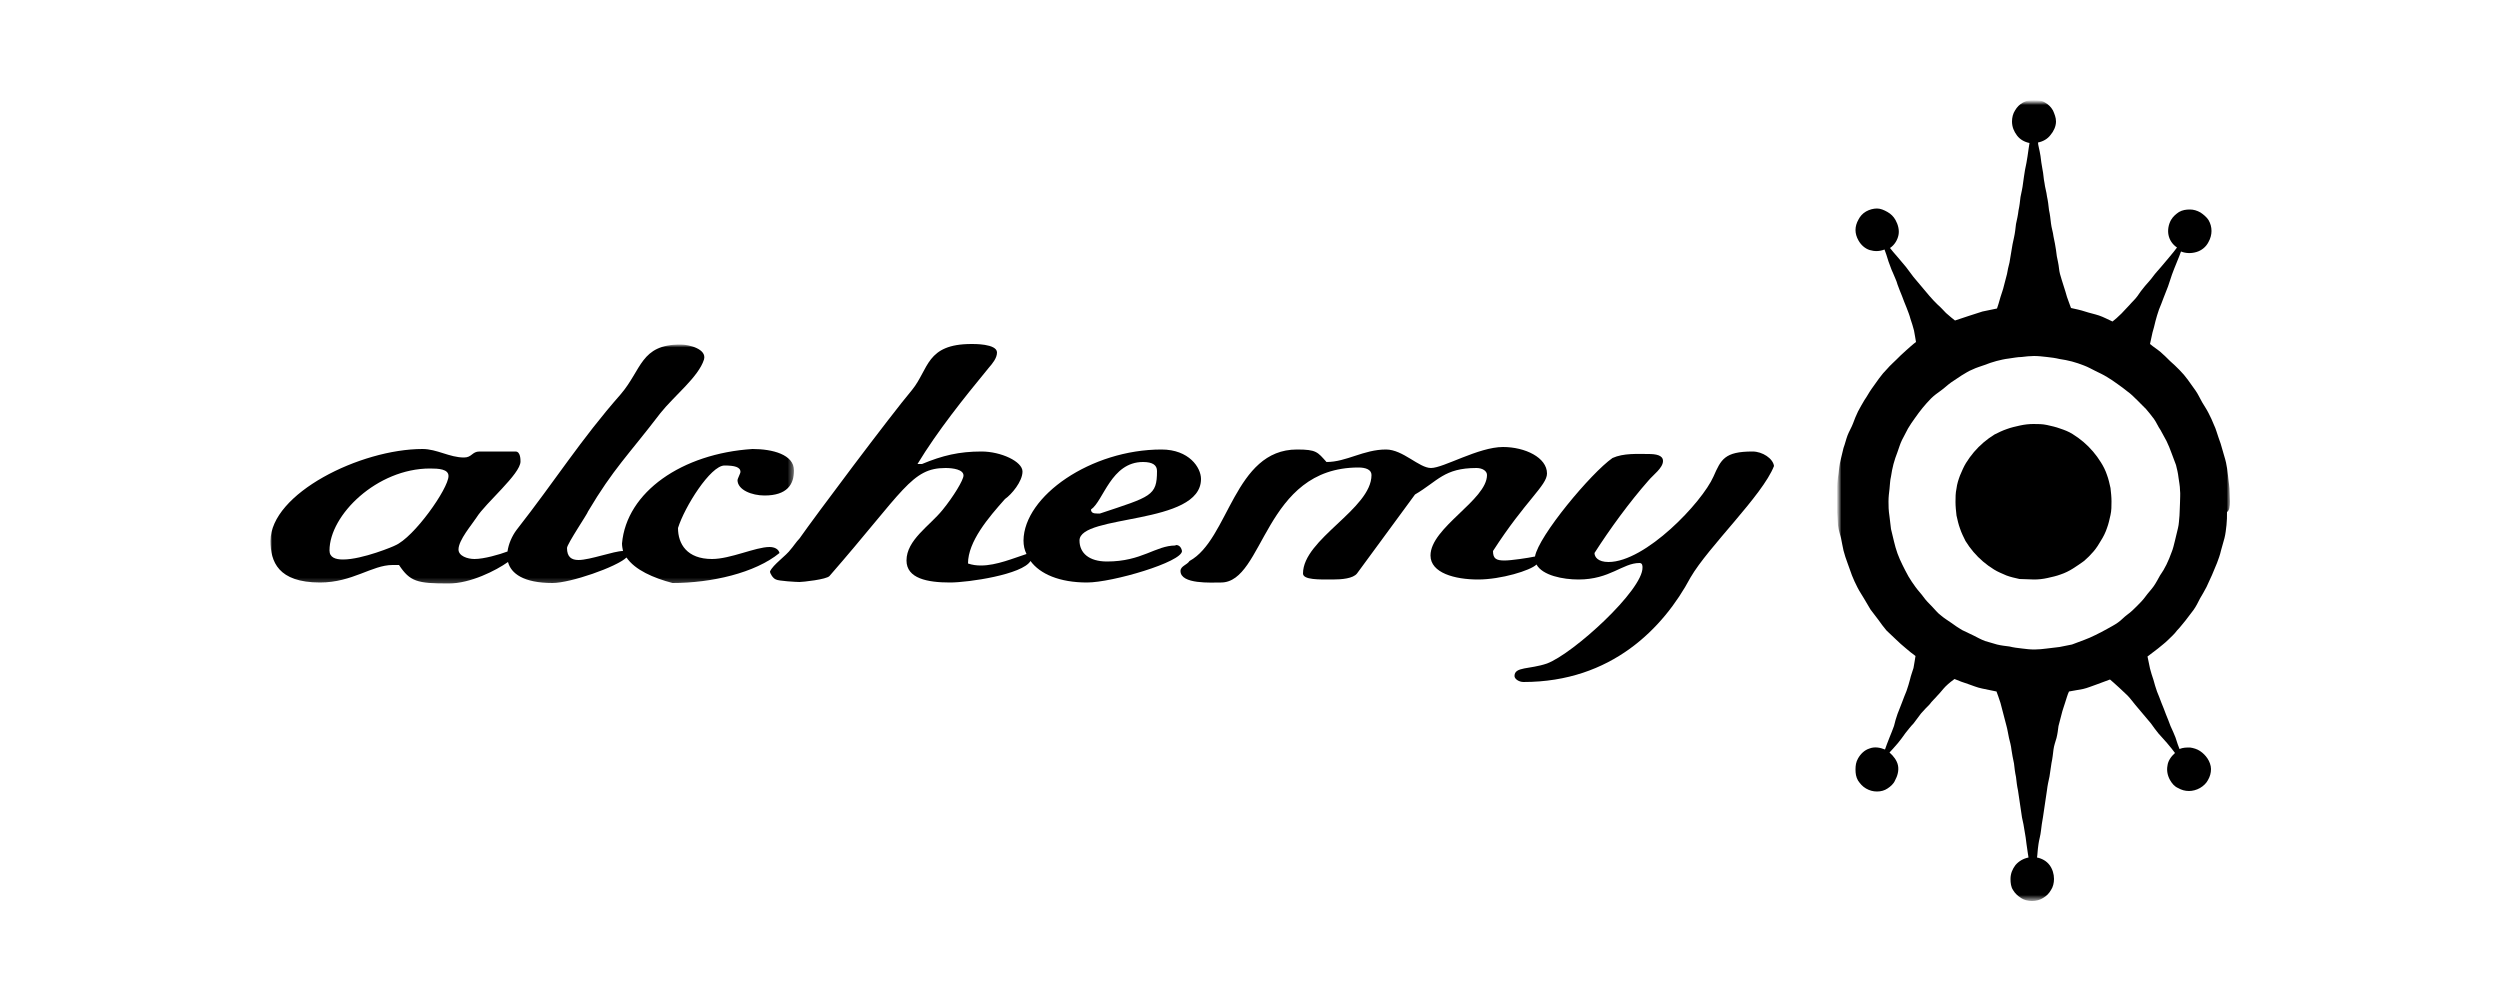 <?xml version="1.0" encoding="utf-8"?>
<!-- Generator: Adobe Illustrator 26.2.0, SVG Export Plug-In . SVG Version: 6.00 Build 0)  -->
<svg version="1.1" id="Ebene_1" xmlns="http://www.w3.org/2000/svg" xmlns:xlink="http://www.w3.org/1999/xlink" x="0px" y="0px"
	 viewBox="0 0 500 200" style="enable-background:new 0 0 500 200;" xml:space="preserve">
<style type="text/css">
	.st0{fill-rule:evenodd;clip-rule:evenodd;fill:#FFFFFF;filter:url(#Adobe_OpacityMaskFilter);}
	.st1{mask:url(#mask0_00000134962081636265722800000012781934536847837825_);}
	.st2{fill-rule:evenodd;clip-rule:evenodd;}
	
		.st3{fill-rule:evenodd;clip-rule:evenodd;fill:#FFFFFF;filter:url(#Adobe_OpacityMaskFilter_00000039823882015732323330000008965032666188477594_);}
	.st4{mask:url(#mask1_00000147907077910246184060000004354644117526415496_);}
</style>
<defs>
	<filter id="Adobe_OpacityMaskFilter" filterUnits="userSpaceOnUse" x="367.8" y="20.5" width="78.3" height="159.7">
		<feColorMatrix  type="matrix" values="1 0 0 0 0  0 1 0 0 0  0 0 1 0 0  0 0 0 1 0"/>
	</filter>
</defs>
<mask maskUnits="userSpaceOnUse" x="367.8" y="20.5" width="78.3" height="159.7" id="mask0_00000134962081636265722800000012781934536847837825_">
	<path class="st0" d="M367.8,20.5H446v159.7h-78.3V20.5z"/>
</mask>
<g class="st1">
	<path class="st2" d="M377.7,100.3c0-0.9,0.1-1.7,0.2-2.5c0.1-0.9,0.1-1.7,0.3-2.5c0.1-0.8,0.3-1.7,0.5-2.5c0.2-0.8,0.5-1.6,0.8-2.4
		c0.3-0.8,0.5-1.6,0.9-2.4c0.4-0.8,0.8-1.5,1.2-2.3c0.4-0.7,0.9-1.4,1.4-2.1c0.5-0.7,1-1.4,1.5-2c0.5-0.6,1.1-1.3,1.7-1.9
		c0.6-0.6,1.3-1.1,2-1.6c0.7-0.5,1.3-1.1,2-1.6c0.7-0.5,1.4-0.9,2.1-1.4c0.7-0.4,1.4-0.9,2.2-1.2c0.8-0.4,1.6-0.6,2.4-0.9
		c0.8-0.3,1.6-0.6,2.4-0.8c0.8-0.2,1.6-0.4,2.5-0.5c0.8-0.1,1.7-0.3,2.5-0.3c0.8-0.1,1.7-0.2,2.5-0.2c0.9,0,1.7,0.1,2.6,0.2
		c0.9,0.1,1.7,0.2,2.5,0.4c0.8,0.1,1.7,0.3,2.5,0.5c0.8,0.2,1.6,0.5,2.4,0.8c0.8,0.3,1.5,0.7,2.3,1.1c0.8,0.4,1.5,0.7,2.3,1.2
		c0.7,0.4,1.4,0.9,2.1,1.4c0.7,0.5,1.4,1,2,1.5c0.7,0.5,1.3,1.1,1.9,1.7c0.6,0.6,1.2,1.2,1.8,1.8c0.5,0.6,1.1,1.3,1.6,2
		c0.5,0.7,0.8,1.5,1.3,2.2c0.4,0.7,0.8,1.5,1.2,2.2c0.4,0.8,0.7,1.6,1,2.4c0.3,0.8,0.6,1.6,0.9,2.4c0.2,0.8,0.4,1.6,0.5,2.5
		c0.1,0.8,0.3,1.7,0.3,2.5c0.1,0.8,0,1.7,0,2.6c0,0.9-0.1,1.7-0.1,2.5c-0.1,0.9-0.1,1.7-0.3,2.5c-0.2,0.8-0.4,1.7-0.6,2.5
		c-0.2,0.8-0.4,1.7-0.7,2.4c-0.3,0.8-0.6,1.6-1,2.4c-0.4,0.8-0.8,1.5-1.3,2.2c-0.4,0.7-0.8,1.5-1.3,2.2c-0.5,0.7-1.1,1.3-1.6,2
		c-0.5,0.7-1.1,1.3-1.7,1.9c-0.6,0.6-1.2,1.2-1.9,1.7c-0.7,0.5-1.3,1.2-1.9,1.6c-0.7,0.5-1.5,0.9-2.2,1.3c-0.7,0.4-1.5,0.8-2.3,1.2
		c-0.8,0.4-1.5,0.7-2.3,1c-0.8,0.3-1.6,0.6-2.4,0.9c-0.8,0.2-1.7,0.3-2.5,0.5c-0.8,0.1-1.7,0.2-2.5,0.3c-0.8,0.1-1.7,0.2-2.5,0.2
		c-0.9,0-1.7-0.1-2.5-0.2c-0.9-0.1-1.7-0.2-2.5-0.4c-0.8-0.1-1.7-0.2-2.5-0.4c-0.8-0.2-1.6-0.5-2.4-0.7c-0.8-0.3-1.5-0.7-2.3-1.1
		c-0.8-0.4-1.5-0.7-2.3-1.1c-0.7-0.4-1.4-0.9-2.1-1.4c-0.7-0.5-1.4-0.9-2.1-1.5c-0.7-0.5-1.2-1.2-1.8-1.8c-0.6-0.6-1.2-1.2-1.7-1.9
		c-0.5-0.7-1.1-1.3-1.6-2c-0.5-0.7-1-1.4-1.4-2.1c-0.4-0.7-0.8-1.5-1.2-2.3c-0.4-0.8-0.7-1.5-1-2.3c-0.3-0.8-0.5-1.6-0.7-2.4
		c-0.2-0.8-0.4-1.6-0.6-2.5c-0.1-0.8-0.2-1.7-0.3-2.5C377.7,102,377.7,101.2,377.7,100.3z M446,100.3L446,100.3
		c0-0.9-0.1-1.7-0.1-2.6c-0.1-0.9-0.2-1.7-0.3-2.6c-0.1-0.9-0.2-1.7-0.4-2.6c-0.2-0.9-0.5-1.7-0.7-2.5c-0.2-0.8-0.5-1.7-0.8-2.5
		c-0.3-0.8-0.5-1.7-0.9-2.5c-0.3-0.8-0.7-1.6-1.1-2.4c-0.4-0.8-0.9-1.5-1.3-2.2c-0.4-0.7-0.8-1.6-1.3-2.3c-0.5-0.7-1-1.4-1.5-2.1
		c-0.5-0.7-1.1-1.4-1.7-2c-0.6-0.6-1.2-1.2-1.9-1.8c-0.6-0.6-1.2-1.2-1.9-1.8c-0.7-0.6-1.4-1-2.1-1.6c0.1-0.5,0.3-1.3,0.5-2.3
		c0.2-0.7,0.4-1.4,0.6-2.3c0.2-0.7,0.4-1.5,0.7-2.3c0.3-0.7,0.6-1.5,0.9-2.3c0.3-0.8,0.6-1.5,0.9-2.3c0.3-0.8,0.5-1.6,0.8-2.4
		c0.3-0.8,0.6-1.6,0.9-2.3c0.4-1,0.7-1.7,0.9-2.3c1,0.4,2.1,0.4,3.1,0.1c1-0.3,1.9-1,2.4-2c0.4-0.7,0.6-1.5,0.6-2.2
		c0-0.8-0.2-1.5-0.6-2.2c-0.4-0.6-1-1.1-1.6-1.5c-0.7-0.4-1.4-0.6-2.1-0.6c-0.8,0-1.5,0.1-2.2,0.5c-0.6,0.4-1.2,0.9-1.6,1.6
		c-0.5,0.9-0.7,2-0.5,3c0.2,1,0.8,1.9,1.7,2.5c-0.3,0.4-0.9,1.2-1.6,2c-0.5,0.6-1,1.2-1.6,1.9c-0.5,0.6-1.1,1.2-1.6,1.9
		c-0.5,0.7-1.1,1.3-1.6,1.9c-0.6,0.7-1.1,1.4-1.5,2c-0.5,0.7-1.1,1.2-1.6,1.8c-0.6,0.6-1.1,1.2-1.6,1.7c-0.7,0.7-1.4,1.3-1.8,1.6
		c-0.9-0.4-1.8-0.9-2.7-1.2c-0.9-0.3-1.9-0.5-2.8-0.8c-0.9-0.3-1.9-0.5-2.8-0.7c-0.2-0.6-0.5-1.3-0.8-2.2c-0.2-0.7-0.4-1.4-0.7-2.3
		c-0.2-0.7-0.5-1.5-0.7-2.3c-0.2-0.7-0.2-1.5-0.4-2.4c-0.2-0.8-0.3-1.5-0.4-2.4c-0.1-0.8-0.3-1.7-0.5-2.7c-0.1-0.9-0.4-1.7-0.5-2.6
		c-0.1-0.9-0.2-1.8-0.4-2.7c-0.1-0.9-0.2-1.8-0.4-2.7c-0.1-0.9-0.4-1.8-0.5-2.7c-0.2-0.9-0.2-1.8-0.4-2.7c-0.2-1-0.3-1.9-0.4-2.7
		c-0.2-1.3-0.5-2.2-0.5-2.7c1-0.2,1.9-0.7,2.5-1.5c0.6-0.7,1.1-1.7,1.1-2.7c0-0.8-0.3-1.5-0.6-2.2c-0.4-0.7-0.9-1.2-1.6-1.6
		c-0.6-0.4-1.4-0.5-2.2-0.5c-0.8,0-1.5,0.1-2.2,0.5c-0.7,0.4-1.2,0.9-1.6,1.6c-0.4,0.6-0.6,1.4-0.6,2.2c0,1.1,0.4,2,1,2.8
		c0.6,0.8,1.5,1.3,2.5,1.5c-0.1,0.5-0.2,1.4-0.4,2.7c-0.1,0.8-0.3,1.7-0.5,2.7c-0.1,0.8-0.3,1.7-0.4,2.7c-0.1,0.9-0.3,1.7-0.5,2.7
		c-0.1,0.9-0.2,1.8-0.4,2.7c-0.1,0.9-0.3,1.8-0.5,2.7c-0.1,0.9-0.2,1.8-0.4,2.7c-0.2,0.9-0.4,1.8-0.5,2.6c-0.1,0.8-0.3,1.6-0.4,2.4
		c-0.2,0.8-0.4,1.6-0.5,2.3c-0.2,0.8-0.4,1.6-0.6,2.3c-0.2,0.9-0.5,1.6-0.7,2.3c-0.3,1-0.5,1.8-0.7,2.3c-1,0.2-1.9,0.4-2.9,0.6
		c-0.9,0.3-1.9,0.6-2.8,0.9s-1.8,0.6-2.7,0.9c-0.4-0.3-1-0.8-1.8-1.5c-0.5-0.5-1-1.1-1.7-1.7c-0.5-0.5-1.1-1.1-1.6-1.7
		c-0.5-0.6-1-1.2-1.6-1.9c-0.5-0.6-1.1-1.3-1.6-1.9c-0.5-0.6-1-1.4-1.5-2c-0.6-0.7-1.1-1.3-1.6-1.9c-0.7-0.8-1.3-1.5-1.6-1.9
		c0.9-0.6,1.5-1.6,1.7-2.6c0.2-1-0.1-2.1-0.6-3c-0.4-0.7-0.9-1.2-1.6-1.6c-0.7-0.4-1.4-0.7-2.1-0.7c-0.7,0-1.5,0.2-2.2,0.6
		c-0.7,0.4-1.2,1-1.5,1.6c-0.4,0.7-0.6,1.4-0.6,2.1c0,0.7,0.2,1.4,0.6,2.1c0.5,0.9,1.3,1.6,2.2,1.9c1,0.3,2,0.3,3-0.1
		c0.2,0.5,0.5,1.4,0.8,2.4c0.3,0.7,0.5,1.5,0.9,2.3c0.3,0.8,0.7,1.5,0.9,2.3c0.3,0.8,0.6,1.6,0.9,2.3c0.3,0.8,0.6,1.6,0.9,2.3
		c0.3,0.8,0.6,1.5,0.8,2.3c0.3,0.8,0.5,1.6,0.7,2.3c0.2,1,0.3,1.8,0.4,2.3c-0.7,0.5-1.3,1.1-2,1.7c-0.7,0.6-1.3,1.2-1.9,1.8
		c-0.6,0.6-1.3,1.2-1.8,1.8c-0.6,0.6-1.2,1.3-1.7,2c-0.5,0.7-1,1.4-1.5,2.1c-0.5,0.7-0.9,1.5-1.4,2.2c-0.4,0.7-0.9,1.5-1.3,2.3
		c-0.4,0.8-0.7,1.6-1,2.4c-0.3,0.8-0.8,1.6-1.1,2.4c-0.3,0.8-0.5,1.7-0.8,2.5c-0.2,0.8-0.4,1.7-0.6,2.5c-0.2,0.8-0.3,1.7-0.4,2.6
		c-0.1,0.9-0.3,1.7-0.3,2.6c-0.1,0.9,0,1.7,0,2.6c0,0.9,0,1.7,0,2.6c0.1,0.9,0.1,1.7,0.2,2.6c0.1,0.9,0.4,1.7,0.6,2.5
		c0.2,0.9,0.3,1.7,0.5,2.5c0.2,0.8,0.5,1.7,0.8,2.5c0.3,0.8,0.6,1.7,0.9,2.5c0.3,0.8,0.7,1.6,1.1,2.4c0.4,0.8,0.9,1.5,1.3,2.2
		c0.4,0.7,0.9,1.5,1.3,2.2c0.5,0.7,1.1,1.4,1.6,2.1c0.5,0.7,1,1.4,1.6,2.1c0.6,0.6,1.3,1.2,1.9,1.8c0.6,0.6,1.3,1.2,1.9,1.7
		c0.7,0.6,1.3,1.1,2,1.6c-0.1,0.5-0.2,1.4-0.4,2.4c-0.2,0.7-0.5,1.4-0.7,2.3c-0.2,0.7-0.4,1.5-0.7,2.3c-0.3,0.7-0.6,1.5-0.9,2.3
		c-0.3,0.8-0.6,1.5-0.9,2.3c-0.3,0.8-0.5,1.6-0.7,2.4c-0.3,0.8-0.6,1.6-0.9,2.3c-0.4,1-0.7,1.8-0.9,2.4c-1-0.4-2.1-0.6-3.1-0.2
		c-1,0.3-1.8,1.1-2.3,2c-0.4,0.7-0.5,1.4-0.5,2.2c0,0.8,0.1,1.5,0.5,2.2c0.4,0.6,0.9,1.2,1.6,1.6c0.7,0.4,1.4,0.6,2.2,0.6
		c0.8,0,1.5-0.2,2.1-0.6c0.6-0.4,1.2-0.9,1.5-1.6c0.5-0.9,0.8-2,0.6-3c-0.2-1-0.9-1.9-1.7-2.6c0.4-0.4,1-1.1,1.7-1.9
		c0.5-0.6,1-1.3,1.5-2c0.5-0.6,1-1.3,1.6-1.9c0.5-0.7,1-1.3,1.5-2c0.6-0.7,1.2-1.3,1.7-1.8c0.5-0.7,1.1-1.2,1.6-1.8
		c0.6-0.6,1.1-1.3,1.6-1.8c0.7-0.7,1.4-1.2,1.8-1.5c0.9,0.4,1.8,0.7,2.7,1c0.9,0.3,1.8,0.7,2.8,0.9c0.9,0.2,1.9,0.4,2.9,0.6
		c0.2,0.6,0.5,1.3,0.8,2.3c0.2,0.7,0.4,1.5,0.6,2.3c0.2,0.7,0.4,1.5,0.6,2.3c0.2,0.7,0.3,1.5,0.5,2.4c0.2,0.8,0.4,1.5,0.5,2.4
		c0.1,0.8,0.3,1.7,0.5,2.7c0.1,0.9,0.2,1.8,0.4,2.7c0.1,0.9,0.2,1.8,0.4,2.7c0.1,0.9,0.3,1.8,0.4,2.7c0.1,0.9,0.3,1.8,0.4,2.7
		c0.2,0.9,0.4,1.8,0.5,2.6c0.2,1,0.3,1.9,0.4,2.7c0.2,1.3,0.3,2.2,0.4,2.7c-1,0.2-1.9,0.7-2.6,1.5c-0.6,0.8-1,1.7-1,2.8
		c0,0.8,0.1,1.6,0.5,2.2c0.4,0.7,1,1.2,1.6,1.6c0.6,0.4,1.4,0.6,2.2,0.6c0.8,0,1.6-0.2,2.2-0.6c0.7-0.4,1.2-0.9,1.6-1.6
		c0.4-0.6,0.6-1.4,0.6-2.2c0-1-0.3-2-0.9-2.8c-0.6-0.8-1.5-1.3-2.5-1.5c0.1-0.5,0.1-1.4,0.3-2.7c0.1-0.8,0.4-1.7,0.5-2.7
		c0.1-0.8,0.2-1.7,0.4-2.7c0.1-0.9,0.3-1.8,0.4-2.7c0.1-0.9,0.3-1.8,0.4-2.7c0.1-0.9,0.3-1.8,0.5-2.7c0.1-0.9,0.3-1.8,0.4-2.7
		c0.2-0.9,0.3-1.9,0.4-2.7c0.1-0.8,0.4-1.6,0.6-2.3c0.2-0.8,0.3-1.6,0.4-2.4c0.2-0.8,0.4-1.6,0.6-2.3c0.2-0.9,0.5-1.6,0.7-2.3
		c0.3-0.9,0.5-1.7,0.8-2.3c0.9-0.2,1.9-0.3,2.8-0.5c0.9-0.2,1.8-0.6,2.7-0.9c0.9-0.3,1.8-0.7,2.7-1c0.4,0.3,1,0.9,1.8,1.6
		c0.5,0.5,1.1,1,1.7,1.6c0.5,0.5,1,1.2,1.5,1.8c0.5,0.6,1,1.2,1.6,1.9c0.5,0.6,1.1,1.3,1.6,1.9c0.5,0.7,1,1.4,1.5,2
		c0.6,0.7,1.2,1.3,1.7,1.9c0.7,0.8,1.3,1.6,1.6,2c-0.8,0.7-1.4,1.6-1.5,2.5c-0.2,1,0,2,0.5,2.9c0.4,0.7,0.9,1.3,1.6,1.6
		c0.7,0.4,1.4,0.6,2.2,0.6c0.7,0,1.5-0.2,2.2-0.6c0.7-0.4,1.3-1,1.6-1.6c0.4-0.7,0.6-1.4,0.6-2.2c0-0.7-0.3-1.5-0.7-2.1
		c-0.4-0.6-0.9-1.1-1.5-1.5c-0.6-0.4-1.3-0.6-2-0.7c-0.7,0-1.4,0-2.1,0.3c-0.2-0.5-0.5-1.3-0.8-2.3c-0.3-0.7-0.6-1.5-1-2.3
		c-0.3-0.8-0.6-1.6-0.9-2.3c-0.3-0.8-0.6-1.6-0.9-2.3c-0.3-0.8-0.6-1.6-0.9-2.3c-0.3-0.8-0.5-1.6-0.7-2.3c-0.3-0.8-0.5-1.6-0.7-2.3
		c-0.2-1-0.4-1.9-0.5-2.4c0.7-0.5,1.4-1.1,2.1-1.6c0.7-0.6,1.4-1.1,2-1.7c0.6-0.6,1.3-1.2,1.8-1.9c0.6-0.6,1.1-1.3,1.7-2
		c0.5-0.7,1.1-1.4,1.6-2.1c0.5-0.7,0.9-1.5,1.3-2.3c0.4-0.7,0.9-1.5,1.3-2.3c0.4-0.8,0.7-1.6,1.1-2.4c0.3-0.8,0.7-1.6,1-2.4
		c0.3-0.8,0.6-1.6,0.8-2.5c0.2-0.8,0.5-1.7,0.7-2.5c0.2-0.8,0.3-1.7,0.4-2.6c0.1-0.9,0.1-1.7,0.1-2.6
		C445.9,102.1,446,101.2,446,100.3z"/>
</g>
<path class="st2" d="M406.8,115.9c0.9,0,1.8-0.1,2.7-0.3c0.9-0.2,1.8-0.4,2.6-0.7c0.9-0.3,1.7-0.7,2.5-1.2c0.8-0.5,1.5-1,2.2-1.5
	c0.7-0.6,1.3-1.2,1.9-1.9c0.6-0.7,1.1-1.5,1.5-2.2c0.5-0.8,0.9-1.6,1.2-2.5c0.3-0.8,0.5-1.7,0.7-2.6c0.2-0.9,0.2-1.8,0.2-2.7
	c0-0.9-0.1-1.8-0.2-2.7c-0.2-0.9-0.4-1.8-0.7-2.6c-0.3-0.9-0.7-1.7-1.2-2.5c-0.5-0.8-1-1.5-1.6-2.2c-0.6-0.7-1.2-1.3-1.9-1.9
	c-0.7-0.6-1.4-1.1-2.2-1.6c-0.8-0.5-1.6-0.8-2.5-1.1c-0.8-0.3-1.7-0.5-2.6-0.7c-0.9-0.2-1.8-0.2-2.7-0.2c-0.9,0-1.8,0.1-2.7,0.3
	c-0.9,0.2-1.8,0.4-2.6,0.7c-0.9,0.3-1.7,0.7-2.5,1.1c-0.8,0.5-1.5,1-2.2,1.6c-0.7,0.6-1.3,1.2-1.9,1.9c-0.6,0.7-1.1,1.4-1.6,2.2
	c-0.5,0.8-0.8,1.6-1.2,2.5c-0.3,0.8-0.6,1.7-0.7,2.6c-0.2,0.9-0.2,1.8-0.2,2.7c0,0.9,0.1,1.8,0.2,2.7c0.2,0.9,0.4,1.8,0.7,2.6
	c0.3,0.9,0.7,1.7,1.1,2.5c0.5,0.8,1,1.5,1.6,2.2c0.6,0.7,1.2,1.3,1.9,1.9c0.7,0.6,1.4,1.1,2.2,1.6c0.8,0.5,1.6,0.8,2.5,1.2
	c0.8,0.3,1.7,0.5,2.6,0.7C405,115.8,405.9,115.9,406.8,115.9z"/>
<defs>
	
		<filter id="Adobe_OpacityMaskFilter_00000060715054598732063710000001048263865140938927_" filterUnits="userSpaceOnUse" x="54" y="69" width="104.8" height="47.9">
		<feColorMatrix  type="matrix" values="1 0 0 0 0  0 1 0 0 0  0 0 1 0 0  0 0 0 1 0"/>
	</filter>
</defs>
<mask maskUnits="userSpaceOnUse" x="54" y="69" width="104.8" height="47.9" id="mask1_00000147907077910246184060000004354644117526415496_">
	
		<path style="fill-rule:evenodd;clip-rule:evenodd;fill:#FFFFFF;filter:url(#Adobe_OpacityMaskFilter_00000060715054598732063710000001048263865140938927_);" d="
		M54,69h104.8v47.9H54V69z"/>
</mask>
<g class="st4">
	<path class="st2" d="M79,109.1c-0.1,0.1-6.5,2.8-10.4,2.8c-1.5,0-2.7-0.4-2.7-1.8c0-7.1,9.5-16.4,20.1-16.4c1.7,0,3.7,0.1,3.7,1.5
		C89.7,97.7,82.8,107.5,79,109.1z M153.9,109.4c-2.8,0-7.8,2.4-11.5,2.4c-5,0-6.8-3-6.8-6.2c1.3-4.2,6.5-12.5,9.3-12.5
		c2,0,3.2,0.3,3.2,1.3c0,0.2-0.6,1.4-0.6,1.6c0,2,2.9,3.1,5.4,3.1c4.5,0,5.9-2.2,5.9-5c0-3.2-4.3-4.3-8.3-4.3
		c-14.1,0.9-25.2,8.6-26.1,18.9c0,0.5,0.1,1,0.2,1.5c-1.8,0-6.6,1.8-8.9,1.8c-1.4,0-2.3-0.6-2.3-2.4c0-0.8,4.2-7,4.2-7.3
		c5.1-8.6,8-11.2,14.5-19.7c2.7-3.4,7.6-7.2,8.7-10.7c0.6-2.1-3-3-4.7-3c-8,0-7.7,5-12,10c-8,9.1-12.9,17-20.8,27.1
		c-0.9,1.2-1.6,2.8-1.8,4.3c-1.6,0.6-4.7,1.5-6.6,1.5c-1.4,0-3.2-0.6-3.2-1.9c0-1.9,2.7-5,3.6-6.4c1.8-2.9,8.8-8.7,8.8-11.2
		c0-0.4,0-2-1-2h-7.2c-1.5,0-1.5,1.2-3.1,1.2c-2.9,0-5.4-1.7-8.3-1.7c-12.4,0-30.4,8.9-30.4,18.4c0,4.1,1.5,8.3,9.9,8.3
		c6.5,0,10.4-3.5,14.5-3.5h1.3c2.2,3.3,3.6,3.7,9.9,3.7c4.4,0,9.5-2.6,11.9-4.3c0.6,2.3,3.1,4.2,8.9,4.2c3.6,0,12.8-3.2,14.8-5.1
		c1.7,2.5,5.4,4.1,9.2,5.1c7.8,0,16.5-2,21.4-6C155.7,109.8,154.9,109.4,153.9,109.4z"/>
</g>
<path class="st2" d="M228.6,92.4c1.9,0,2.8,0.6,2.8,1.8c0,5-1.2,5.1-11.4,8.5h-0.6c-0.6,0-1.2-0.1-1.2-0.8
	C220.7,100.2,222.2,92.4,228.6,92.4z M235.2,109c-0.1,0-0.1,0.1-0.1,0.1c-4,0-6.7,3.2-13.7,3.2c-3.6,0-5.5-1.7-5.5-4.2
	c0-5.3,24.3-3,24.3-12.3c0-2.3-2.4-5.9-7.9-5.9c-14.1,0-27.5,9.3-27.6,18.2c0,1,0.2,1.9,0.6,2.7c-2.5,0.8-6,2.3-9.1,2.3
	c-0.9,0-1.7-0.1-2.6-0.4c0-4.4,4.1-9.2,7.4-12.9c1.3-0.9,3.5-3.5,3.5-5.5c0-2-4.3-4-8.2-4c-4.5,0-7.8,0.8-11.9,2.5h-0.9
	c4-6.6,9.2-13.1,14.3-19.3c0.7-0.8,1.6-1.9,1.6-3c0-1.8-4.8-1.7-5.1-1.7c-9.1,0-8.5,5-11.9,9.2c-4.3,5.1-19.5,25.4-22.5,29.7
	c-0.6,0.6-1.4,1.8-1.7,2.1c-1,1.4-3.6,3.1-4.2,4.5c0,0.4,0.6,1.4,1.2,1.6c0.5,0.3,4.1,0.5,4.7,0.5c0.6,0,5.4-0.5,6-1.2
	c14.9-17.1,16.4-21.6,23.2-21.6c1.5,0,3.6,0.3,3.6,1.5c0,0.9-2,4.2-4.2,6.9c-2.6,3.2-7.2,6-7.2,10.1c0,3.6,4.2,4.4,8.7,4.4
	c3.7,0,14.5-1.6,16.1-4.3c1.9,2.6,5.8,4.3,11.3,4.3c5.1,0,19-4.1,19-6.3C236.2,109.2,235.6,109,235.2,109z"/>
<path class="st2" d="M350.5,90.3c-5.6,0-6.3,1.6-7.8,5c-2.3,5.2-13.6,17.1-21,17.1c-2.1,0-2.8-1-2.8-1.8c3-4.7,7-10.2,10.8-14.5
	c0.9-1.1,2.9-2.5,2.9-3.9c0-1.2-1.5-1.4-2.9-1.4c-2.2,0-5-0.2-7.2,0.8c-4.3,3-14.8,15.6-15.5,19.7c-1.4,0.3-4.8,0.8-6.1,0.8
	c-1.7,0-2.3-0.4-2.3-1.9c6.5-10.1,10.8-13.1,10.8-15.5c0-3.2-4.4-5.3-8.8-5.3c-4.9,0-11.9,4.2-14.4,4.2c-2.4,0-5.6-3.7-9-3.7
	c-4.5,0-7.9,2.5-11.9,2.5c-1.8-2-2-2.5-5.9-2.5c-12.6,0-13.6,18-21.5,22.3c-0.5,0.8-1.8,1-1.8,2c0,2.7,6.2,2.3,8.1,2.3
	c8.7,0,8.5-23,27.5-23c1.4,0,2.6,0.4,2.6,1.5c0,6.8-13.7,12.8-13.7,19.7c0,1.3,3.3,1.2,5.9,1.2c1.9,0,4.1-0.2,4.9-1.2L283,98.9
	c4.6-2.7,5.8-5.3,12.3-5.3c1.2,0,2.1,0.6,2.1,1.4c0,5-11.3,10.5-11.3,16.1c0,3.5,4.9,4.8,9.5,4.8c4.6,0,10.5-1.8,11.7-3
	c1.2,2.2,5.3,3,8.4,3c6.3,0,8.8-3.3,12.2-3.3c0.6,0,0.6,0.6,0.6,0.9c0.1,4.5-13.8,17.2-19.1,19.2c-3.5,1.2-6.5,0.6-6.5,2.5
	c0,0.6,0.9,1.2,1.8,1.2c17.6,0,28-10.8,33.4-20.9c3.6-6.2,14.4-16.4,16.7-22.3C354.6,91.7,352.5,90.3,350.5,90.3z"/>
</svg>
